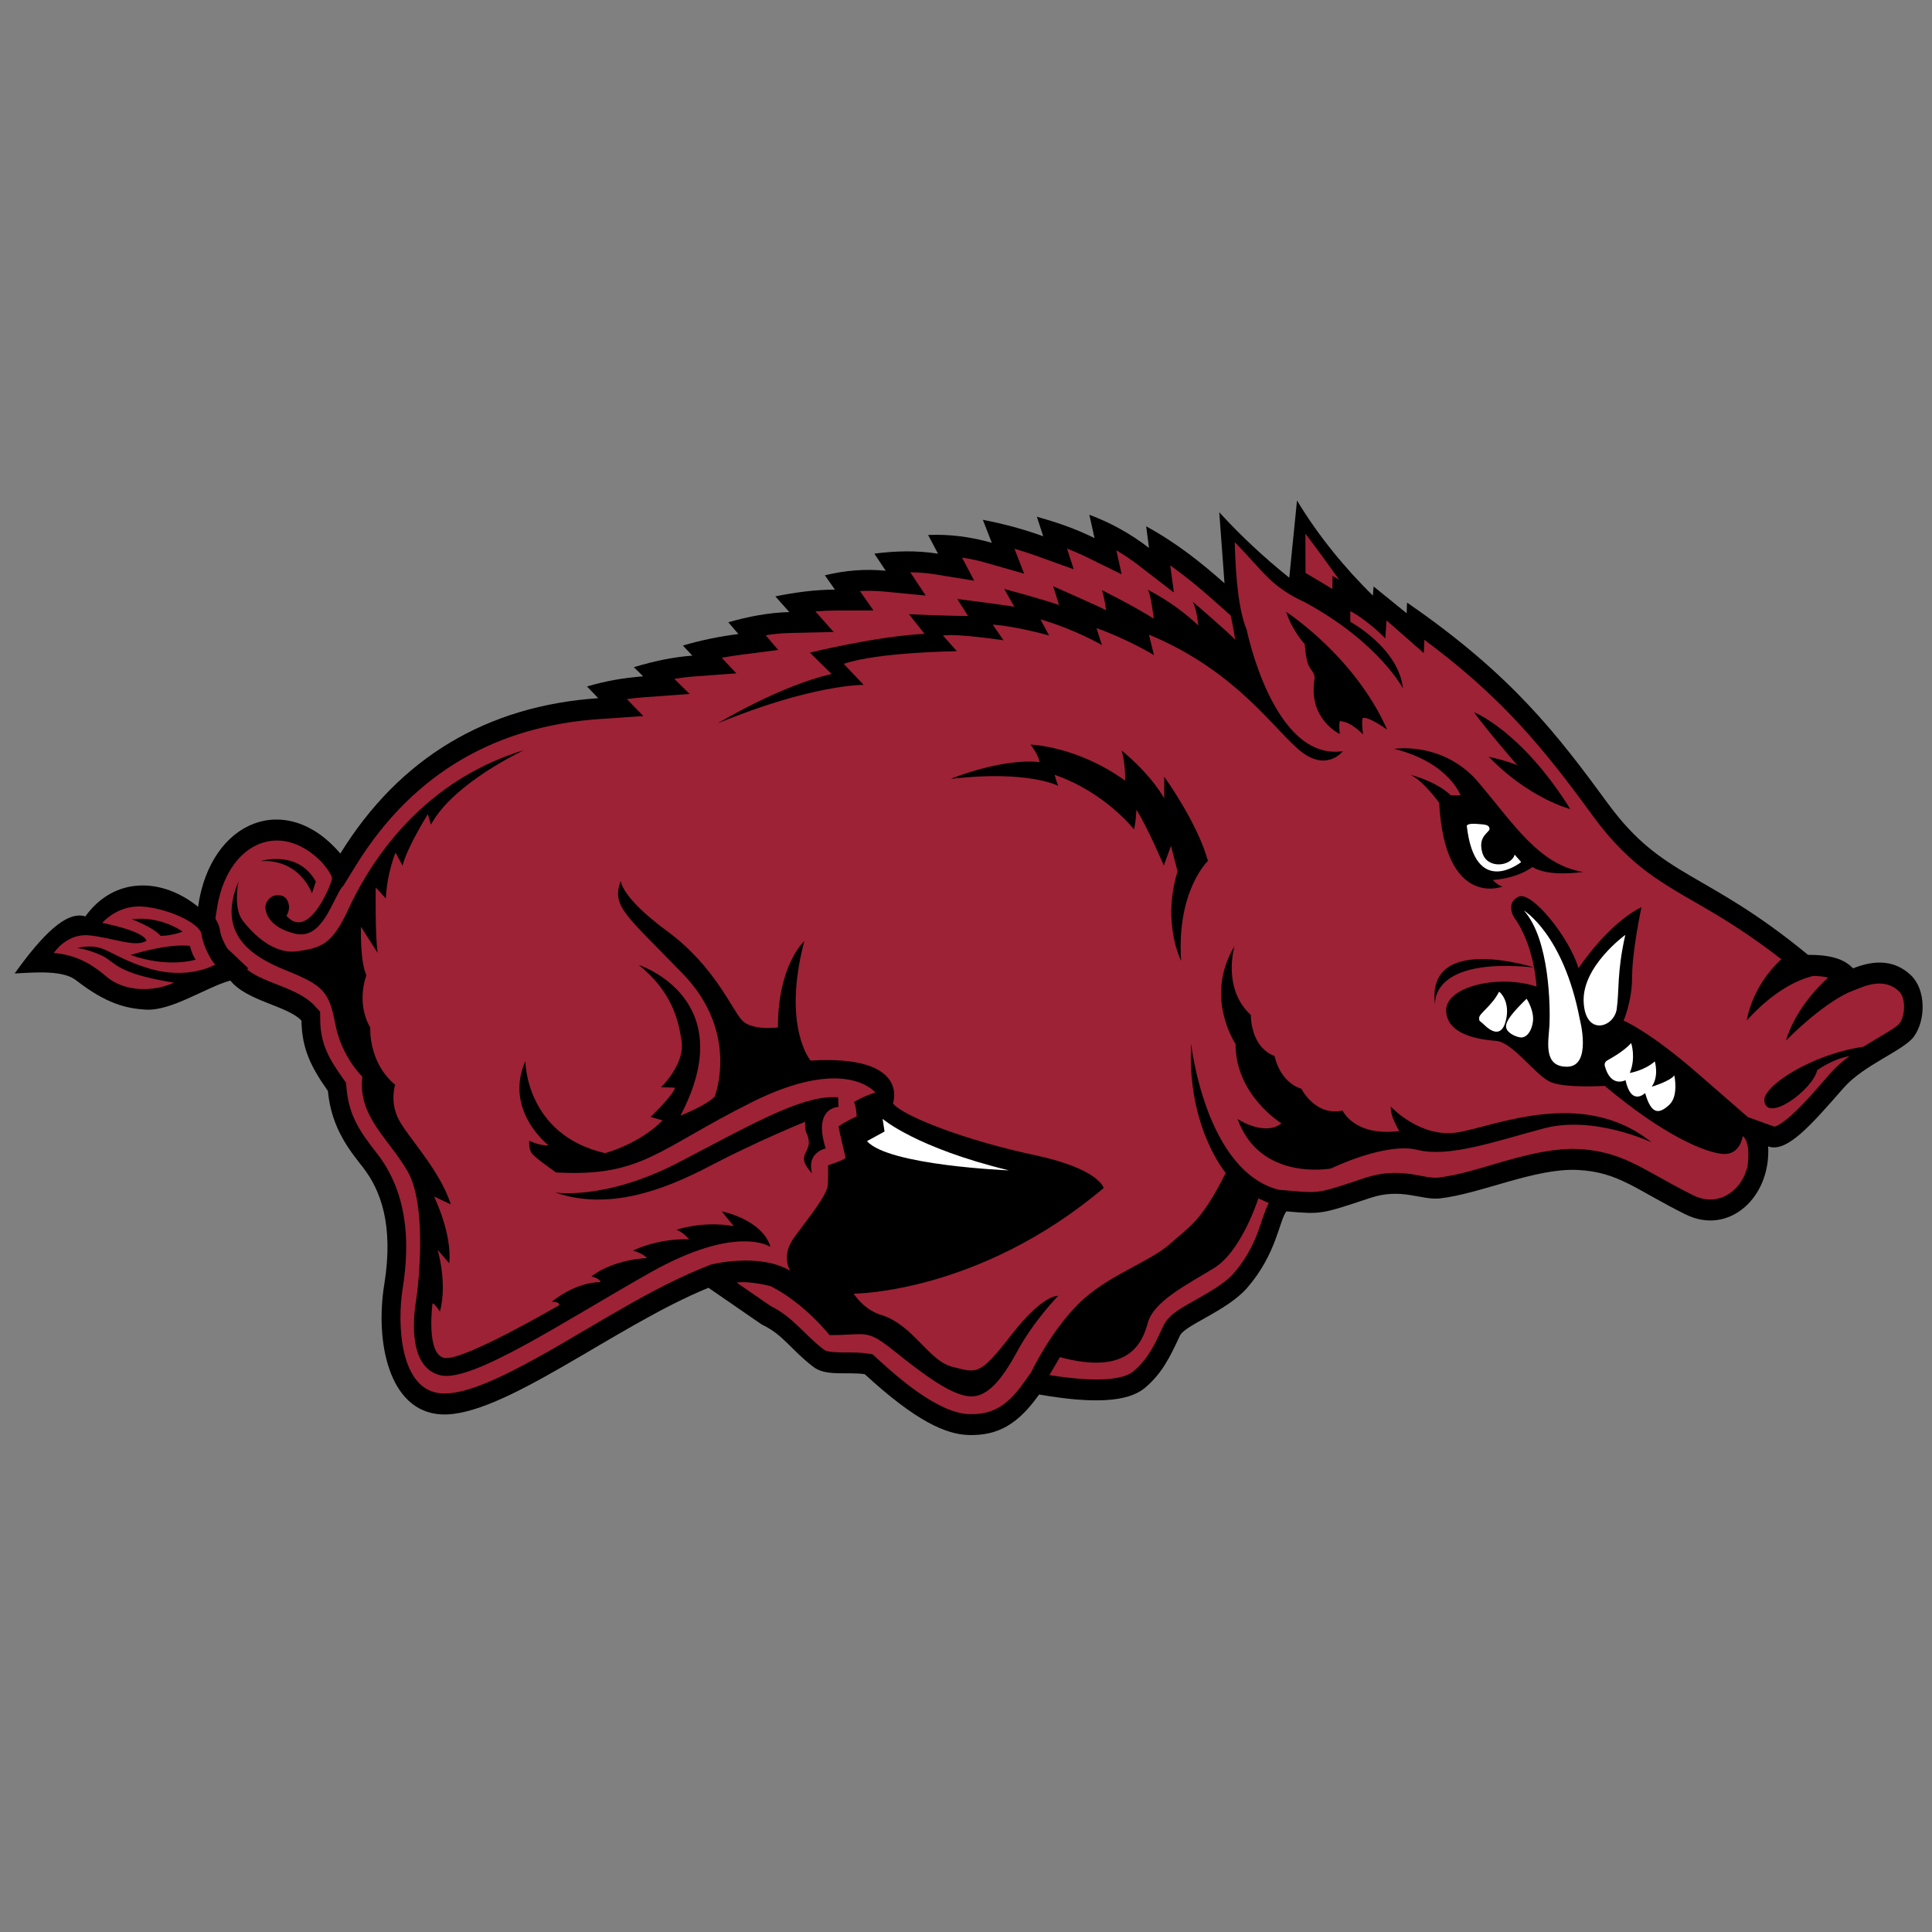 <?xml version="1.0" encoding="UTF-8" standalone="no"?>
<svg width="250px" height="250px" viewBox="0 0 250 250" version="1.1" xmlns="http://www.w3.org/2000/svg" xmlns:xlink="http://www.w3.org/1999/xlink">
    <rect x="0" y="0" width="250" height="250" fill="#808080" stroke="none"/>
    <!-- Generator: Sketch 47.1 (45422) - http://www.bohemiancoding.com/sketch -->
    <title>ARK</title>
    <desc>Created with Sketch.</desc>
    <defs></defs>
    <g id="Page-1" stroke="none" stroke-width="1" fill="none" fill-rule="evenodd">
        <g id="ARK" fill-rule="nonzero">
            <g id="Arkansas_Razorbacks_logo" transform="translate(0, 63)">
                <path d="M167.832,1.761 L166.831,11.757 C163.501,9.086 160.491,6.257 157.771,3.286 L158.451,12.476 C155.531,9.885 152.301,7.28 148.311,5.106 L148.681,7.903 C146.251,6.026 143.671,4.62 140.961,3.61 L141.631,6.628 C138.851,5.263 136.451,4.514 134.171,3.864 L134.991,6.392 C132.279,5.414 129.691,4.75 127.179,4.261 L128.339,7.239 C125.58,6.449 122.83,6.109 120.1,6.224 L121.38,8.651 C118.6,8.197 115.86,8.299 113.14,8.636 L114.61,10.853 C111.99,10.601 109.37,10.795 106.74,11.446 L108.04,13.296 C105.52,13.302 102.95,13.638 100.331,14.171 L102.14,16.204 C99.489,16.267 96.861,16.778 94.243,17.519 L95.551,19.042 C93.005,19.369 90.609,19.867 88.366,20.534 L89.588,21.839 C87.295,22.006 84.784,22.491 82.02,23.335 L83.227,24.521 C80.738,24.699 78.312,25.128 75.957,25.833 L77.416,27.345 C63.037,28.32 51.709,35.026 44.04,47.447 C37.072,39.231 27.229,43.095 25.63,54.337 C21.017,50.591 14.845,50.339 11.041,55.582 C8.572,54.786 5.367,58.122 1.891,62.972 C4.923,62.786 8.205,62.574 9.844,63.847 C13.781,66.903 16.345,67.493 18.851,67.646 C22.198,67.846 26.577,64.789 29.806,63.88 C31.918,66.544 37.226,67.145 39.011,69.075 C39.065,72.768 40.29,75.131 42.431,78.17 C42.89,83.115 45.387,86.019 46.99,88.088 C49.232,90.985 50.973,95.486 49.726,103.19 C48.525,110.6 50.297,119.64 57.07,120.02 C64.979,120.46 79.637,108.53 91.675,103.64 L98.585,108.4 C101.359,109.7 102.358,111.66 105.158,113.8 C106.748,115.16 109.648,114.48 111.898,114.82 C118.548,120.94 122.418,122.6 125.318,122.69 C129.248,122.81 131.828,121.16 134.458,117.45 C141.629,118.69 145.909,118.4 148.108,116.63 C150.358,114.75 151.388,112.62 152.688,109.82 C153.318,108.47 158.819,106.61 161.389,103.64 C165.209,99.238 165.529,94.918 166.459,93.752 C171.019,94.143 170.939,94.129 177.329,92.006 C181.379,90.656 183.919,92.345 186.339,92.071 C191.609,91.473 198.639,88.125 204.149,88.391 C209.469,88.65 211.759,91.006 218.129,94.153 C223.699,96.902 229.169,91.977 228.799,85.344 C231.219,86.217 234.339,82.597 238.559,77.776 C241.179,74.779 246.329,72.945 247.649,71.145 C249.239,68.968 249.209,65.036 247.279,63.205 C245.269,61.29 242.739,61.117 239.789,62.301 C238.889,61.393 237.489,60.53 233.959,60.561 C220.546,49.517 215.234,50.767 208.046,40.953 C201.596,32.156 195.684,24.341 182.071,14.976 L182.021,16.359 L177.741,12.886 L177.651,14.073 C174.141,10.622 170.681,6.489 167.831,1.76 L167.832,1.761 Z" id="Shape" fill="#000000"></path>
                <path d="M168.916,6.05 L168.934,11.134 C169.937,11.725 171.937,12.91 172.404,13.224 L172.428,11.528 C172.428,11.528 172.883,11.761 173.303,12.03 C171.931,10.141 170.553,8.198 168.916,6.05 L168.916,6.05 Z M159.776,7.151 C159.899,12.386 160.39,16.254 161.319,18.475 C161.319,18.475 164.768,35.554 173.772,34.199 C173.772,34.199 171.76,36.853 168.44,34.312 C165.121,31.772 160.14,23.864 148.672,19.121 L149.326,21.775 C149.326,21.775 146.007,19.742 141.883,18.273 L142.586,20.476 C142.586,20.476 139.266,18.499 134.638,17.144 L135.746,19.234 C135.746,19.234 131.62,18.048 128.451,17.822 L129.859,19.855 C129.859,19.855 123.925,18.951 122.013,19.234 L123.824,21.267 C123.824,21.267 113.562,21.379 109.185,22.904 L111.751,25.617 C111.751,25.617 105.144,25.542 92.876,30.599 C92.876,30.599 100.873,25.742 107.612,24.216 L104.798,21.451 C104.798,21.451 113.549,19.303 119.636,19.021 L117.624,16.48 C117.624,16.48 122.603,16.707 125.269,16.707 L123.862,14.503 C123.862,14.503 130.098,15.294 131.255,15.521 L129.947,13.205 C129.947,13.205 135.38,14.674 137.04,15.294 L136.286,12.865 C136.286,12.865 142.472,15.577 143.126,15.972 C143.126,15.972 142.962,14.462 142.585,13.361 C142.585,13.361 146.785,15.449 149.3,17.058 C149.3,17.058 148.899,13.67 148.497,13.304 C148.497,13.304 151.916,14.94 155.06,17.933 C155.06,17.933 154.859,15.76 154.331,14.857 C154.331,14.857 159.311,19.121 159.839,19.798 C159.839,19.798 159.545,17.92 159.249,16.642 L156.956,14.607 C155.155,13.008 153.336,11.514 151.427,10.165 L151.902,13.675 L147.316,10.14 C146.396,9.428 145.436,8.787 144.456,8.209 L145.139,11.316 L140.655,9.113 C139.793,8.69 138.932,8.317 138.067,7.979 L138.938,10.666 L134.249,8.975 C133.259,8.618 132.269,8.297 131.269,8.01 L132.522,11.234 L127.741,9.867 C126.684,9.551 125.588,9.314 124.485,9.152 L126.065,12.143 L121.063,11.328 C119.975,11.151 118.883,11.068 117.792,11.055 L119.79,14.065 L114.438,13.549 C113.381,13.448 112.325,13.426 111.274,13.484 L113.03,15.99 L108.071,16.002 C107.219,16.005 106.366,16.046 105.514,16.121 L107.879,18.778 L102.219,18.91 C101.164,18.935 100.116,19.038 99.073,19.199 L100.705,21.106 L95.856,21.731 C95.032,21.837 94.209,21.964 93.389,22.113 L95.288,24.134 L89.774,24.538 C88.933,24.6 88.093,24.705 87.256,24.845 L89.249,26.8 L83.409,27.22 C82.646,27.276 81.882,27.355 81.125,27.462 L83.247,29.66 L77.59,30.044 C64.543,30.931 53.598,36.769 46.053,48.988 L44.363,51.724 L44.332,51.689 C42.992,53.39 41.745,58.659 38.205,57.822 C34.509,56.946 34.257,54.744 34.357,54.179 C34.457,53.615 35,52.837 35.904,52.837 C36.81,52.837 37.18,53.258 37.363,54.025 C37.546,54.79 37.062,55.494 37.062,55.494 C39.966,58.84 42.885,51.327 42.961,50.734 C43.032,50.178 41.79,48.741 41.633,48.56 C36.054,42.877 29.244,46.305 28.043,54.761 L27.867,55.865 C28.192,56.368 28.411,56.917 28.49,57.515 C28.569,58.115 29.112,59.326 29.474,59.789 L30.607,60.861 L30.646,60.849 L30.8,61.043 L32.134,62.304 L31.947,62.418 C32.72,63.104 34.023,63.656 34.824,63.986 C36.713,64.765 39.234,65.543 40.695,67.123 L41.42,67.906 L41.435,69.033 C41.481,72.171 42.645,74.086 44.336,76.486 L44.771,77.105 L44.844,77.888 C45.187,81.576 46.763,83.65 48.822,86.308 C52.631,91.229 53.116,97.465 52.111,103.674 C51.374,108.217 51.676,117 57.199,117.309 C59.885,117.459 63.718,115.679 66.135,114.467 C70.339,112.359 74.429,109.831 78.52,107.455 C82.514,105.135 86.635,102.811 90.866,101.09 L91.96,100.647 C91.96,100.647 98.198,99.021 102.273,101.449 C102.273,101.449 100.967,99.586 102.777,97.102 C104.589,94.616 107.077,91.622 107.129,90.266 C107.179,88.911 107.154,87.781 107.154,87.781 C107.154,87.781 109.34,87.104 109.416,86.793 C109.416,86.793 108.536,83.123 108.512,82.756 C108.512,82.756 109.09,82.276 110.851,81.457 C110.851,81.457 110.85,80.496 110.523,79.592 C110.523,79.592 111.681,78.857 113.266,78.377 C113.266,78.377 109.518,73.522 97.294,79.621 C85.071,85.721 83.11,89.334 71.944,88.713 C71.944,88.713 69.339,86.892 68.862,86.299 C68.383,85.707 68.485,84.605 68.485,84.605 C68.485,84.605 69.642,85.226 71.001,85.226 C71.001,85.226 65.165,80.737 67.981,74.298 C67.981,74.298 67.981,83.843 78.293,86.214 C78.293,86.214 82.67,85.084 85.739,81.978 L84.178,81.525 C84.178,81.525 87.098,78.759 87.348,77.744 L85.538,77.687 C85.538,77.687 88.606,74.749 88.204,71.812 C87.801,68.875 86.895,65.319 82.67,61.874 C82.67,61.874 96.048,66.165 88.051,81.357 C88.051,81.357 91.397,80.058 92.479,78.9 C92.479,78.9 95.748,70.684 88.405,63.059 C81.061,55.435 79.047,54.305 80.338,50.973 C80.338,50.973 80.238,53.006 86.375,57.524 C92.512,62.042 94.725,67.689 96.032,69.045 C97.34,70.4 100.661,69.95 100.661,69.95 C100.661,61.817 104.081,58.767 104.081,58.767 C101.163,69.837 104.885,74.241 104.885,74.241 C117.863,73.45 115.55,79.776 115.55,79.776 C116.857,81.47 125.206,84.634 133.757,86.44 C142.309,88.248 142.812,90.731 142.812,90.731 C126.614,104.398 110.469,104.399 110.469,104.399 C112.029,106.715 114.09,107.167 114.09,107.167 C118.265,108.522 120.126,113.096 123.296,113.886 C126.465,114.677 126.766,115.017 130.891,109.708 C135.016,104.399 136.927,104.681 136.927,104.681 C136.927,104.681 133.751,107.956 131.637,111.853 C129.524,115.75 127.614,117.953 125.299,117.671 C122.985,117.388 119.765,115.072 115.893,111.966 C112.019,108.861 112.371,109.763 107.34,109.763 C107.34,109.763 104.173,105.698 99.746,103.439 C99.746,103.439 97.138,102.729 95.321,102.96 L99.711,105.993 C102.616,107.419 104.032,109.655 106.532,111.575 L106.58,111.612 L106.627,111.652 C107.085,112.041 108.95,112.005 109.518,112.005 C110.424,112.005 111.331,112.007 112.231,112.142 L112.909,112.243 L113.44,112.732 C116.31,115.372 121.453,119.863 125.397,119.988 C128.706,120.091 130.56,118.624 132.579,115.769 L133.45,114.534 C133.45,114.534 135.872,109.395 139.544,105.724 C143.217,102.053 148.698,100.357 151.364,97.985 C154.03,95.614 155.489,94.992 158.608,88.78 C158.608,88.78 153.577,82.85 154.131,72.063 C154.131,72.063 155.963,88.497 165.46,90.954 L166.651,91.056 C167.825,91.156 169.153,91.318 170.329,91.216 C171.061,91.151 171.782,90.965 172.493,90.759 C173.884,90.355 175.273,89.872 176.651,89.413 C178.729,88.722 180.652,88.633 182.784,88.956 C183.742,89.101 185.171,89.486 186.11,89.38 C188.918,89.06 191.929,88.032 194.675,87.257 C197.74,86.393 201.092,85.537 204.265,85.69 C206.181,85.783 207.975,86.141 209.788,86.847 C211.271,87.424 212.685,88.194 214.089,88.978 C215.758,89.909 217.41,90.834 219.118,91.677 C222.214,93.205 225.141,91.305 226.091,88.179 C226.051,88.275 225.309,90.044 226.111,88.038 C226.177,87.618 226.58,84.84 225.509,84.003 C225.509,84.003 225.207,86.489 222.943,86.319 C220.679,86.15 215.298,83.947 207.653,77.509 C207.653,77.509 202.521,77.848 200.61,77.001 C198.699,76.154 195.731,71.862 193.618,71.692 C191.505,71.524 187.231,70.959 187.13,67.796 C187.03,64.633 193.97,63.052 198.823,64.661 C198.823,64.661 198.592,59.331 195.881,55.653 C195.881,55.653 194.8,53.818 196.51,53.028 C198.22,52.237 203.149,58.448 204.256,62.288 C204.256,62.288 208.035,56.524 212.405,54.382 C212.405,54.382 211.198,60.029 211.198,63.305 C211.198,66.58 210.091,69.065 210.091,69.065 C210.091,69.065 213.324,70.36 219.749,75.956 L226.175,81.552 L229.546,82.769 C229.99,82.859 231.389,81.689 231.708,81.403 C233.51,79.793 235.227,77.729 236.845,75.882 C237.583,75.038 238.437,74.307 239.327,73.653 C238.358,73.83 236.887,74.294 235.142,75.476 C234.618,77.974 228.603,82.397 228.3,79.429 C228.109,77.555 234.354,73.448 241.114,72.448 C242.099,71.832 243.104,71.262 244.094,70.655 C244.484,70.417 245.514,69.794 245.796,69.43 C246.523,68.436 246.661,66.163 245.733,65.28 C244.224,63.845 242.356,64.162 240.61,64.86 L239.253,65.405 C239.253,65.405 236.096,66.666 231.116,71.636 C231.116,71.636 232.076,67.588 236.557,63.495 C235.919,63.341 235.233,63.294 234.628,63.282 C232.665,63.765 229.573,65.154 226.036,69.038 C226.036,69.038 226.565,64.778 230.501,61.12 C227.754,58.987 224.939,57.058 221.967,55.276 C219.333,53.696 216.59,52.254 214.053,50.489 C210.959,48.336 208.506,45.839 206.194,42.682 C205.283,41.438 204.368,40.197 203.442,38.967 C200.588,35.195 197.657,31.657 194.363,28.377 C191.204,25.228 187.827,22.398 184.308,19.789 L184.246,21.518 L179.416,17.277 L179.259,19.617 C179.259,19.617 177.143,17.374 174.728,16.074 L174.728,17.457 C174.728,17.457 180.992,20.847 181.545,26.1 C181.545,26.1 178.502,20.197 168.931,14.973 C164.385,12.868 163.666,11.137 159.773,7.148 L159.776,7.151 Z M226.113,88.041 C226.109,88.068 226.096,88.17 226.095,88.176 C226.126,88.074 226.156,87.97 226.181,87.865 C226.102,88.063 226.172,87.892 226.113,88.041 L226.113,88.041 Z M17.73,54.3 C14.909,54.412 13.23,56.421 13.23,56.421 C19.039,57.607 18.937,58.737 18.937,58.737 C17.528,59.669 14.411,58.284 11.494,58.03 C8.576,57.776 6.966,60.318 6.966,60.318 C10.235,60.573 12.348,62.153 13.806,63.396 C16.138,65.38 19.905,65.365 22.509,64.157 C14.839,62.916 14.985,61.499 13.173,60.651 C11.363,59.804 9.984,59.667 9.984,59.667 C13.656,58.906 13.707,60.545 19.014,62.238 C24.32,63.932 27.842,61.816 27.842,61.816 C27.364,61.363 26.282,59.443 26.082,57.919 C25.88,56.393 21.479,54.474 18.31,54.304 C18.112,54.294 17.918,54.293 17.73,54.3 L17.73,54.3 Z M162.832,92.066 C162.832,92.066 160.68,98.911 157.059,101.113 C153.438,103.317 149.262,105.407 148.508,108.231 C147.753,111.055 145.776,114.952 137.152,112.61 L135.795,114.936 C138.865,115.425 144.592,116.113 146.656,114.457 C148.565,112.863 149.457,110.885 150.537,108.569 C151.141,107.276 152.496,106.477 153.613,105.828 C154.784,105.147 155.973,104.518 157.119,103.783 C157.98,103.234 158.955,102.552 159.649,101.752 C161.018,100.171 162.007,98.447 162.774,96.424 C163.194,95.318 163.585,93.796 164.176,92.676 L162.832,92.067 L162.832,92.066 Z" id="Shape" fill="#9D2235"></path>
                <path d="M166.426,16.171 C167.266,18.726 168.826,20.335 168.826,20.335 C169.046,22.888 169.346,23.244 169.776,23.808 C170.206,24.373 170.096,24.925 170.096,24.925 C169.256,30.051 173.366,31.984 173.366,31.984 C173.146,29.745 173.567,30.347 173.567,30.347 C174.827,30.403 176.377,32.04 176.377,32.04 C176.077,29.612 176.436,29.896 176.436,29.896 C177.236,29.782 179.497,31.419 179.497,31.419 C175.327,21.932 166.426,16.171 166.426,16.171 L166.426,16.171 Z M190.727,29.157 C192.457,31.557 196.337,36.02 196.337,36.02 C195.077,35.456 192.638,34.919 192.638,34.919 C197.868,40.336 203.187,41.691 203.197,41.694 C196.857,31.529 190.728,29.157 190.728,29.157 L190.727,29.157 Z M133.346,33.35 C134.376,34.649 134.525,35.61 134.525,35.61 C129.515,35.102 123.025,37.782 123.025,37.782 C133.035,36.625 136.935,38.688 136.935,38.688 C136.615,37.911 136.476,37.263 136.476,37.263 C143.016,39.522 146.737,44.321 146.737,44.321 C147.037,43.079 147.037,41.78 147.037,41.78 C148.447,43.926 150.596,48.995 150.596,48.995 L151.526,46.454 L152.377,49.759 C150.317,56.423 152.836,61.335 152.836,61.335 C152.226,52.242 156.307,48.403 156.307,48.403 C154.947,43.433 150.647,37.503 150.647,37.503 L150.647,40.298 C148.737,36.966 145.137,34.114 145.137,34.114 C145.667,35.948 145.586,38.011 145.586,38.011 C139.356,33.52 133.346,33.35 133.346,33.35 L133.346,33.35 Z M181.477,33.827 C180.807,33.84 180.417,33.903 180.417,33.903 C187.527,35.681 188.987,39.919 188.987,39.919 L187.737,39.919 C185.817,38.055 182.506,37.263 182.506,37.263 C184.156,37.998 186.227,40.878 186.227,40.878 C186.977,54.659 194.427,51.722 194.427,51.722 C193.766,51.553 193.167,50.874 193.167,50.874 C196.637,50.592 198.298,49.181 198.298,49.181 C200.358,50.536 204.856,49.829 204.856,49.829 C199.126,48.926 195.806,43.506 191.276,38.199 L191.276,38.197 C187.886,34.215 183.467,33.791 181.477,33.828 L181.477,33.827 Z M67.836,34.056 C53.57,38.371 47.213,50.039 45.1,54.613 C42.987,59.187 41.629,59.641 38.51,60.092 C35.391,60.544 32.727,57.831 31.418,56.137 C30.111,54.443 30.867,51.055 30.867,51.055 C28.151,57.493 31.973,60.543 36.902,62.52 C41.831,64.496 42.586,65.286 43.391,69.522 C44.195,73.758 46.887,76.327 46.887,76.327 C46.283,81.409 50.205,84.234 52.721,88.526 C55.236,92.817 54.231,102.872 53.83,105.352 C53.427,107.842 52.916,113.942 56.948,114.952 C60.98,115.972 72.641,108.182 84.009,101.741 C95.376,95.301 99.704,98.352 99.704,98.352 C98.622,94.765 93.389,93.75 93.389,93.75 L94.952,95.67 C91.028,94.935 87.555,96.121 87.555,96.121 C88.561,96.573 89.165,97.365 89.165,97.365 C84.89,97.251 81.921,98.83 81.921,98.83 C83.18,99.17 83.733,99.793 83.733,99.793 C78.978,100.073 76.538,102.16 76.538,102.16 C77.746,102.5 77.698,102.901 77.698,102.901 C74.277,102.951 71.411,105.442 71.411,105.442 C72.518,105.442 72.366,105.891 72.366,105.891 C72.014,106.061 60.092,113.061 57.577,112.721 C55.062,112.391 55.965,105.66 55.965,105.66 C56.267,105.66 56.922,106.74 56.922,106.74 C57.928,103.01 56.622,98.719 56.622,98.719 L58.129,100.471 C58.531,96.631 56.167,91.826 56.167,91.826 L58.331,92.846 C56.922,88.326 52.547,83.918 51.491,81.66 C50.435,79.401 51.137,77.371 51.137,77.371 C47.615,74.434 47.917,69.973 47.917,69.973 C46.007,66.697 47.415,63.195 47.415,63.195 C46.561,61.388 46.709,56.925 46.709,56.925 L48.871,60.314 C48.52,58.11 48.621,51.843 48.621,51.843 L49.929,53.255 C50.08,49.923 51.185,47.324 51.185,47.324 L52.091,49.019 C52.694,46.59 55.363,42.355 55.363,42.355 L55.763,43.71 C58.68,38.288 67.836,34.054 67.836,34.054 L67.836,34.056 Z M36.017,48.156 C35.793,48.148 35.579,48.15 35.377,48.16 C34.406,48.208 33.726,48.424 33.726,48.424 C38.856,48.142 40.367,52.603 40.367,52.603 L40.869,51.076 C39.603,48.79 37.586,48.212 36.017,48.156 L36.017,48.156 Z M18.429,55.883 C17.988,55.871 17.528,55.89 17.052,55.949 C17.052,55.949 19.817,56.965 20.773,58.094 C20.773,58.094 21.954,58.15 23.64,57.557 C23.64,57.557 21.513,55.967 18.429,55.883 Z M23.388,59.348 C20.5,59.412 16.9,60.576 16.9,60.576 C21.88,62.327 25.324,61.172 25.324,61.172 C24.873,60.607 24.572,59.393 24.572,59.393 C24.201,59.35 23.801,59.339 23.388,59.348 L23.388,59.348 Z M159.75,59.414 C155.76,66.036 159.879,72.078 159.879,72.078 C159.849,78.704 165.818,82.359 165.818,82.359 C163.608,84.109 160.139,81.793 160.139,81.793 C163.049,89.925 172.229,88.201 172.229,88.201 C172.229,88.201 179.259,84.771 183.389,85.787 C187.509,86.804 193.199,84.772 199.739,83.021 C206.269,81.27 213.719,84.826 213.719,84.826 C204.849,77.646 193.449,82.739 188.619,83.529 C183.789,84.32 179.969,80.197 179.969,80.197 C179.869,81.438 181.068,83.359 181.068,83.359 C175.238,84.092 173.728,80.703 173.728,80.703 C170.208,81.493 168.398,77.883 168.398,77.883 C165.528,76.979 164.929,73.646 164.929,73.646 C161.759,72.459 161.859,68.338 161.859,68.338 C158.089,64.894 159.749,59.414 159.749,59.414 L159.75,59.414 Z M191.584,61.102 C188.222,61.153 185.032,62.384 185.707,67.092 C185.687,66.927 184.926,60.825 198.496,62.186 L198.496,62.184 C198.481,62.178 194.947,61.05 191.584,61.102 L191.584,61.102 Z M1.882,62.975 L1.886,62.981 C1.887,62.979 1.888,62.977 1.89,62.975 L1.882,62.975 L1.882,62.975 Z M107.603,78.971 C103.203,79.073 96.939,82.644 87.931,87.356 C78.324,92.383 71.835,91.309 71.835,91.309 C78.652,93.653 85.694,91.112 91.831,87.893 C97.968,84.674 104.183,82.158 104.183,82.158 C104.133,83.74 104.433,83.402 104.633,84.475 C104.833,85.548 104.083,86.055 104.033,86.903 C103.983,87.75 105.084,88.822 105.084,88.822 C104.334,86.11 106.844,85.604 106.844,85.604 C105.133,80.239 108.504,80.238 108.504,80.238 L108.453,78.994 C108.183,78.97 107.893,78.964 107.603,78.971 L107.603,78.971 Z" id="Shape" fill="#000000"></path>
                <path d="M191.031,43.609 C189.831,43.523 189.801,43.863 189.801,43.863 C190.881,53.35 196.842,48.55 196.842,48.55 L195.992,47.589 C195.612,49.087 192.442,49.539 191.812,47.335 C191.182,45.133 192.792,44.738 192.742,44.23 C192.692,43.721 192.242,43.693 191.032,43.609 L191.031,43.609 Z M197.182,54.816 C200.582,58.568 200.602,67.577 200.502,69.611 C200.402,71.643 199.592,75.088 202.812,75.032 C206.032,74.975 204.422,68.878 204.422,68.878 C202.312,57.865 197.181,54.815 197.181,54.815 L197.182,54.816 Z M210.312,57.976 C210.312,57.976 204.772,61.985 204.922,66.56 C205.072,71.134 208.852,70.004 209.202,67.575 C209.552,65.148 209.202,62.945 210.312,57.976 L210.312,57.976 Z M193.972,65.333 C193.112,67.085 191.402,68.157 191.402,68.693 C191.402,69.23 191.402,68.976 192.132,69.683 C192.862,70.388 194.322,71.377 194.872,69.005 C195.432,66.633 194.152,65.391 193.972,65.333 L193.972,65.333 Z M197.542,66.236 C195.752,67.993 194.852,69.086 194.882,69.843 C194.912,70.6 196.012,71.121 196.682,71.234 C197.362,71.347 198.122,70.726 198.352,69.257 C198.572,67.789 197.542,66.236 197.542,66.236 L197.542,66.236 Z M211.072,71.974 C210.142,73.019 208.502,73.922 208.002,74.204 C207.492,74.488 207.672,74.966 207.672,74.966 C208.452,77.818 210.342,76.773 210.342,76.773 C211.092,80.217 212.882,78.439 212.882,78.439 C213.702,81.354 214.742,81.123 216.002,79.964 C217.252,78.807 216.652,76.152 216.652,76.152 C216.122,76.915 213.732,77.62 213.732,77.62 C214.712,76.237 214.132,74.345 214.132,74.345 C212.802,75.53 210.892,75.841 210.892,75.841 C211.722,73.865 211.072,71.974 211.072,71.974 L211.072,71.974 Z M114.21,81.781 L114.46,83.417 L112.19,84.661 C114.96,87.824 130.55,88.445 130.55,88.445 C118.48,85.508 114.21,81.781 114.21,81.781 L114.21,81.781 Z" id="Shape" fill="#FFFFFF"></path>
            </g>
        </g>
    </g>
</svg>